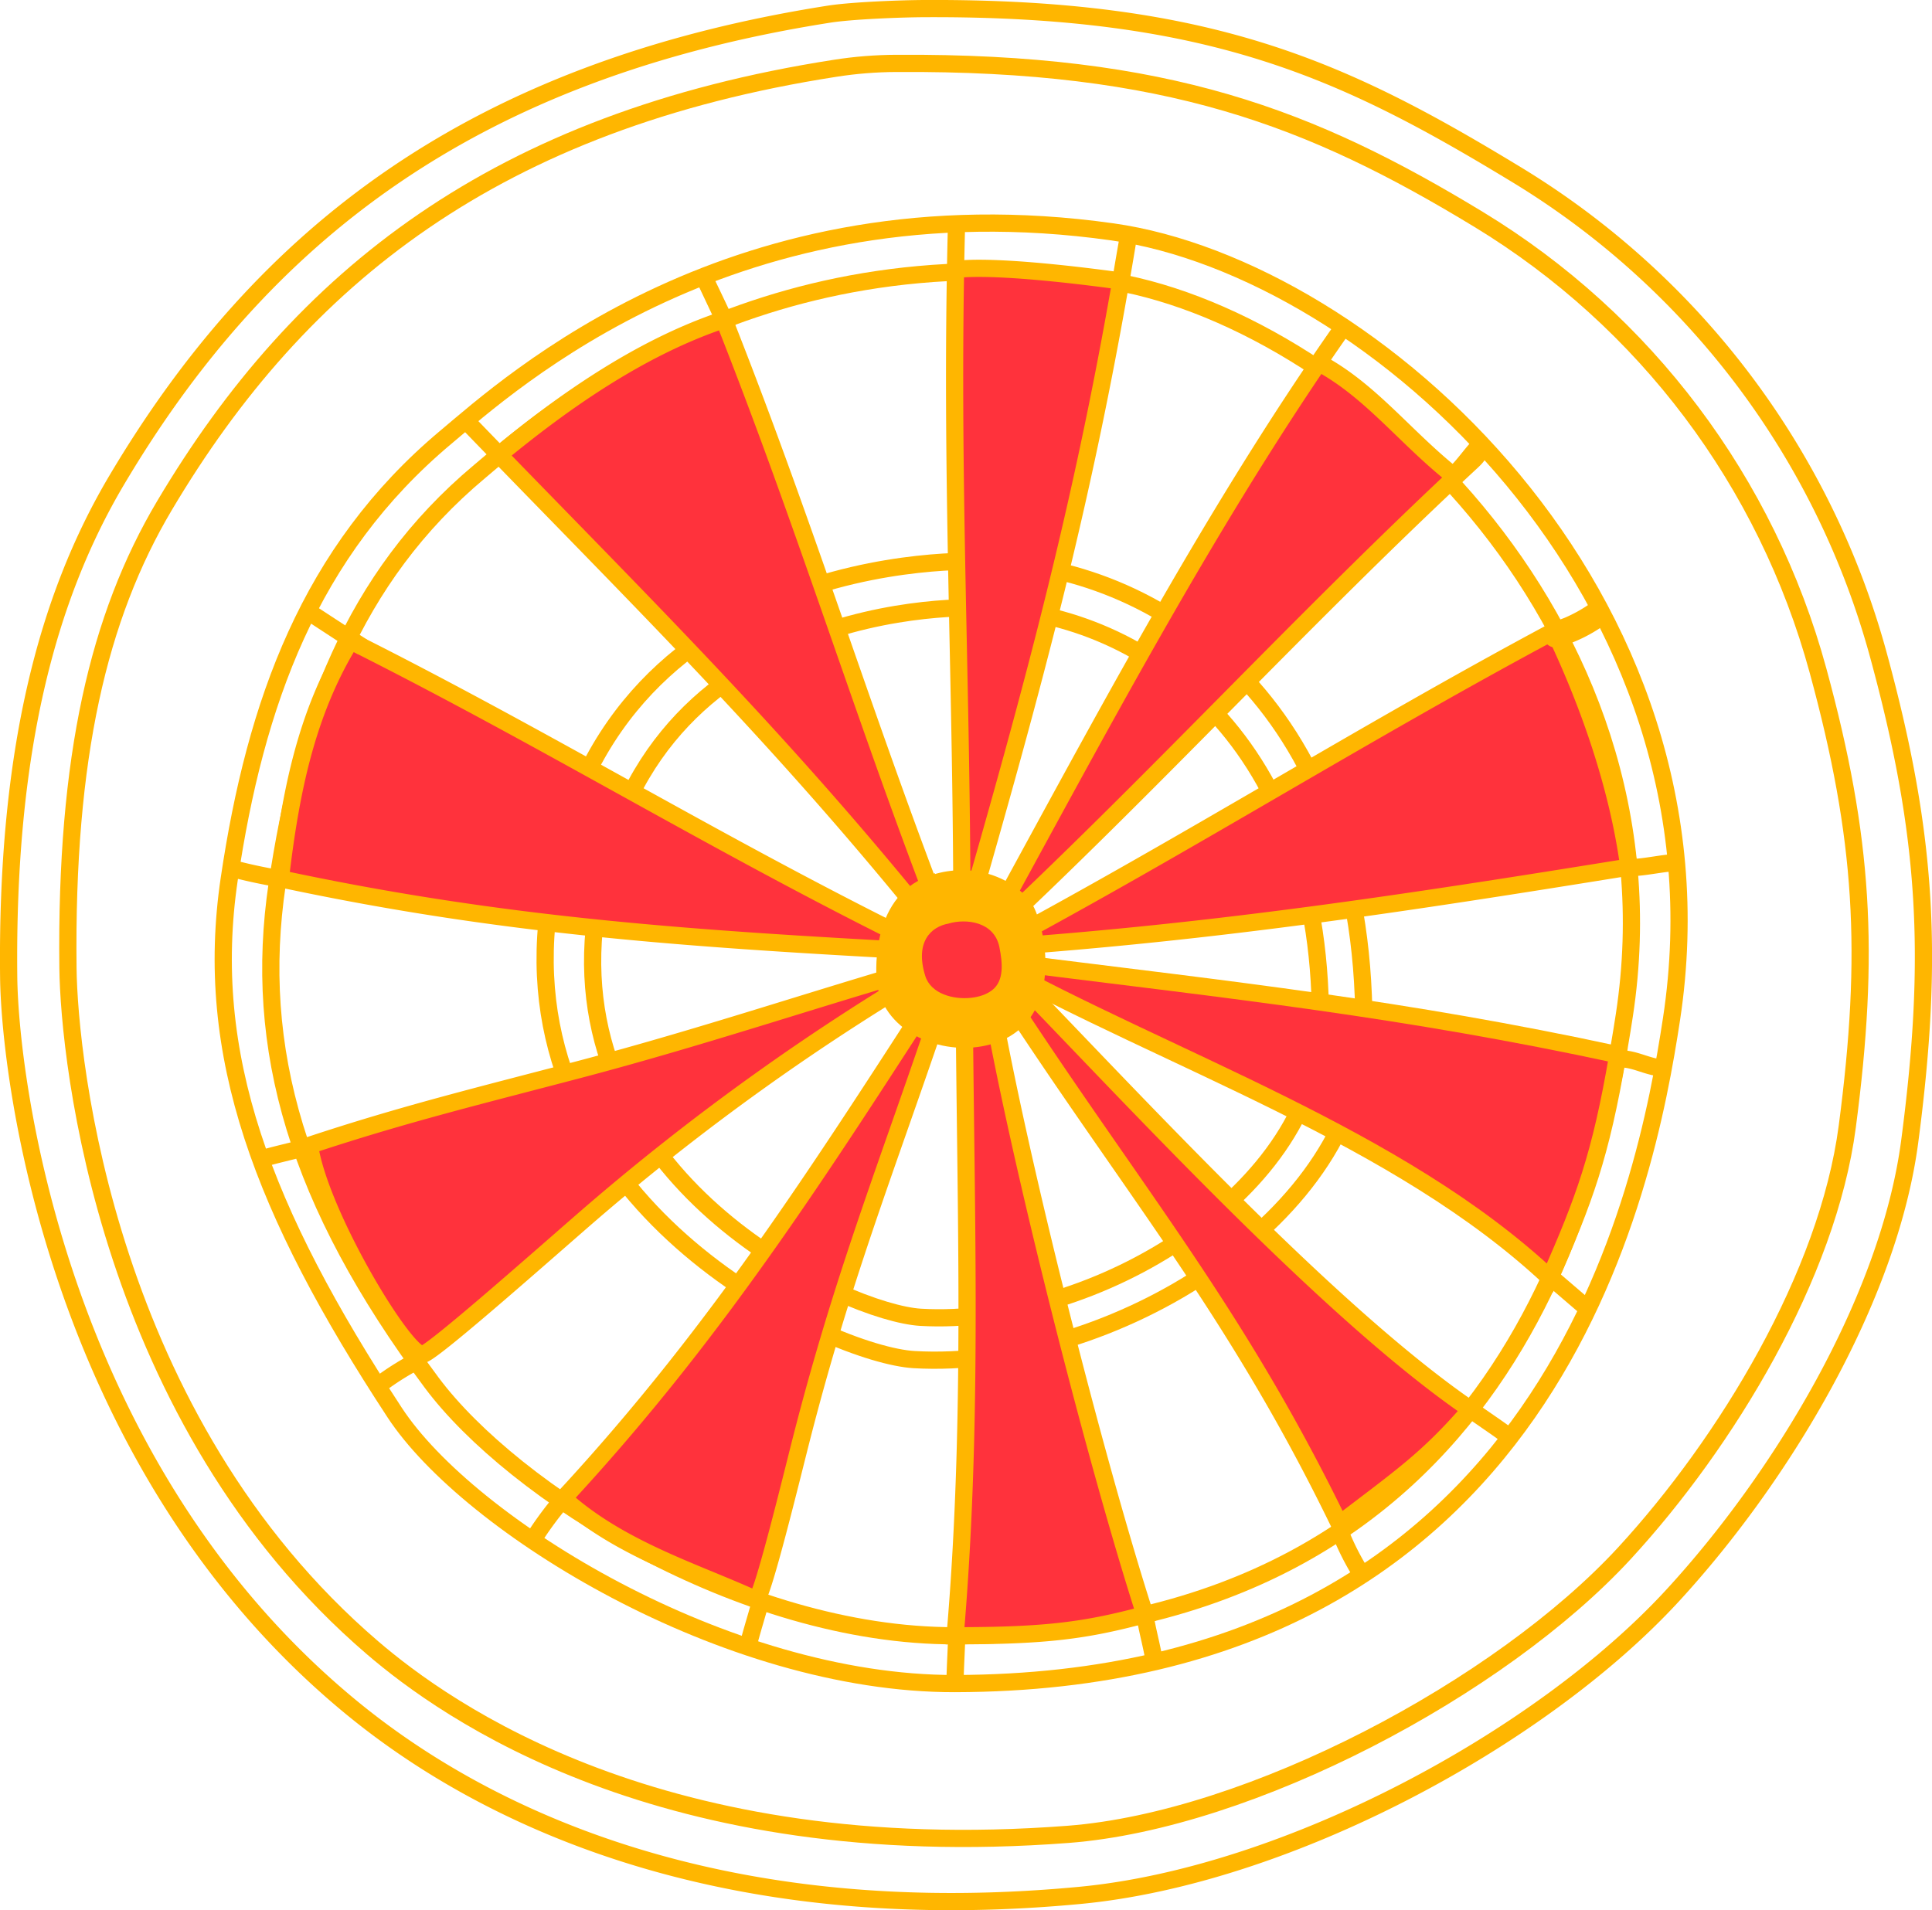 <svg xmlns="http://www.w3.org/2000/svg" viewBox="0 0 224.59 222.09"><path d="M107.45 1c-2.69.01-8.39.23-11.04.64C54.69 8.19 30.38 27.49 13.58 55.8 5.43 69.53.72 87.51 1.01 113.63c.13 11.53 5.43 55.41 38.33 83.63 9.07 7.78 35.84 27.87 86.14 23.12 24.08-2.27 53.56-18.15 68.93-34.84 12.59-13.67 25.16-34.4 27.59-52.83 2.84-21.56 2.04-35.7-3.62-56.48a94.36 94.36 0 0 0-42.05-55.9C156.45 8.25 140.84.83 107.45 1Z" fill="none" stroke="#ffb600" stroke-miterlimit="10" stroke-width="2"/><path d="M104.19 7.37c-2.38.01-4.76.2-7.11.57-39.29 6.11-62.17 24.24-77.97 50.86C11.46 71.69 7.62 88.01 7.9 112.53c.12 10.82 4.52 52.57 35.4 79.05 8.51 7.3 33.57 25.31 80.85 21.7 21.24-1.62 50.27-17.03 64.7-32.7 11.81-12.83 23.62-32.29 25.89-49.59 2.66-20.24 1.92-33.51-3.4-53.02-5.97-21.91-20.06-40.68-39.47-52.47s-36.2-18.33-67.68-18.13Z" fill="none" stroke="#ffb600" stroke-miterlimit="10" stroke-width="2"/><path d="M129.32 26.96c29.99 4.23 72.51 42.16 64.99 91.52-2.94 19.29-13.85 77.1-83.29 77.27-26.69.06-56.56-18.41-65.14-31.51-15.38-23.46-22.26-41.64-19.23-62.05C29.68 81.78 36 64.1 51.81 50.85c7.5-6.28 33.55-30.09 77.51-23.89Z" fill="none" stroke="#ffb600" stroke-miterlimit="10" stroke-width="2"/><path d="M128.12 32.52c28.02 3.95 67.74 39.39 60.71 85.49-2.75 18.02-12.93 72.02-77.8 72.18-24.93.06-51.41-16.76-60.85-29.43-15.66-21.01-20.79-38.9-17.96-57.96 2.83-19.07 8.73-35.58 23.51-47.96 7-5.87 31.34-28.11 72.4-22.32Z" fill="none" stroke="#ffb600" stroke-miterlimit="10" stroke-width="2"/><path d="M63.57 107.32c-3.22 33.7 33.14 50.2 42.68 50.76 22.75 1.33 52.3-16.53 52.3-38.84 0-37.68-23.95-53.69-44.63-53.97 0 0-46.12-2.17-50.35 42.05Z" fill="none" stroke="#ffb600" stroke-miterlimit="10" stroke-width="2"/><path d="M69.07 108.04c-2.87 29.96 29.46 44.62 37.94 45.12 20.22 1.18 46.49-14.7 46.49-34.52 0-33.5-21.29-47.72-39.67-47.97 0 0-41-1.93-44.76 37.38Z" fill="none" stroke="#ffb600" stroke-miterlimit="10" stroke-width="2"/><path d="M54.31 49.06c20.84 21.59 37.76 37.96 56.95 62.33-10.17-25.68-16.93-48.55-27.1-74.23-.27-.68-2.06-4.37-2.37-5.03l2.37 5.03c-9.93 3.31-18.94 9.78-26.15 15.72M111.19 26.21c-.75 29.39.68 53.09.63 82.49 8.46-29.34 14.44-51.28 19.39-81.42-.66 3.73-.92 5.39-.92 5.39-6.11-.84-15.25-1.86-19.36-1.32M156.17 38c-15.6 22.16-29.06 47.91-42.1 71.67 19.76-18.35 37.28-37.67 57.04-56.02.48-.45 1-.99.93-1.65-.07-.67-2.76 3.56-3.28 3.14-5.6-4.51-9.54-9.83-15.49-12.99M180.69 73.35c-22.74 12.18-42.45 24.67-65.19 36.84 25.96-1.82 48.16-5.22 73.85-9.37-1.28-9.56-4.78-19.35-8.67-27.48M104.59 108.65C82.35 97.57 62.95 85.64 40.74 74.51c-5.09 8.28-6.95 17.42-8.15 27.66 26.3 5.62 48.23 7.01 75.09 8.46M111.26 111.39c-15 4.2-28.48 8.9-44.19 13.03-11.26 2.96-20.16 5.12-31.09 8.75 1.13 7.94 11.09 24.46 13.13 24.32.99-.07 12.44-10.18 18.52-15.48a275.33 275.33 0 0 1 42.47-30.41M111.26 111.39c-14.95 23.04-27.1 42.67-45.76 62.82 6.57 5.95 15.55 8.63 22.37 11.77.63.29 4.26-14.66 5.3-18.72 5.39-21.08 11.15-34.54 18.09-55.86M112.07 109.67c-.02 27.3 1.29 53.32-1.04 80.52 10.5 0 15.16-.6 22.07-2.46-5.82-18.12-14.57-52.56-17.91-71.59M117.19 116.13c14.9 22.8 26.64 36.57 38.52 61.08 7.1-5.44 10.22-7.51 15.24-13.33-16.66-11.41-39.74-36.67-53.68-50.99" fill="#ff323c" stroke="#ffb600" stroke-miterlimit="10" stroke-width="2"/><path d="M114.89 111.67c21.15 11.7 47.65 20.4 65.28 36.92 4-9.12 5.89-14.15 7.9-25.96-25-5.39-44.53-7.47-70.31-10.7" fill="#ff323c" stroke="#ffb600" stroke-miterlimit="10" stroke-width="2"/><path d="M107.68 103.06c3.79-1.71 8.57-.93 11.24 2.26 1.4 1.67 4.46 13.65-4.95 15.35-4.89.88-10.63-1.83-11.06-6.78 0 0-.85-8.3 4.77-10.83Z" fill="#ffb600" stroke="#ffb600" stroke-miterlimit="10" stroke-width="2"/><path d="M110.29 107.38c-2.06.35-3.96 2.14-2.73 6.09.65 2.09 3.28 2.78 5.36 2.54.86-.1 1.72-.35 2.42-.89 1.41-1.1 1.2-3.17.84-4.99-.6-2.99-3.87-3.34-5.88-2.76" fill="#ff323c"/><path d="m42.12 75.21-6.14-4.01M32.59 102.18a61.37 61.37 0 0 1-6.06-1.32M35.48 133.42c-1.68.46-3.53.85-5.19 1.35M49.06 157.94a31.6 31.6 0 0 0-5.17 3.22M88.55 185.57c-.28 1.36-1.33 4.56-1.61 5.92M66.2 173.53c-1.33 1.26-3.34 4-4.28 5.58M111.23 189.39c0 1.62-.21 4.73-.21 6.36M133.1 187.73c.16 1.45.91 4.04 1.07 5.49M155.78 178.12a30.14 30.14 0 0 0 2.77 5.35M170.95 163.89c2.49 1.75 3.26 2.22 4.97 3.53M180.27 148.49l4.31 3.7M188.49 123.12c1.62 0 3.24 1.04 4.86 1.04M189.77 100.86c1.36 0 3.75-.56 5.11-.56" fill="none" stroke="#ffb600" stroke-miterlimit="10" stroke-width="2"/><path d="M181.23 75.24a17.62 17.62 0 0 0 5.2-2.51c.33-.23.58-.5.69-.9.1-.36.05-.84-.15-1.16-.41-.63-1.37-1.02-2.05-.54-.98.7-2.04 1.28-3.14 1.75l.36-.15c-.56.23-1.12.43-1.7.6-.75.22-1.3 1.06-1.05 1.85s1.04 1.29 1.85 1.05Z" fill="#ffb600"/></svg>